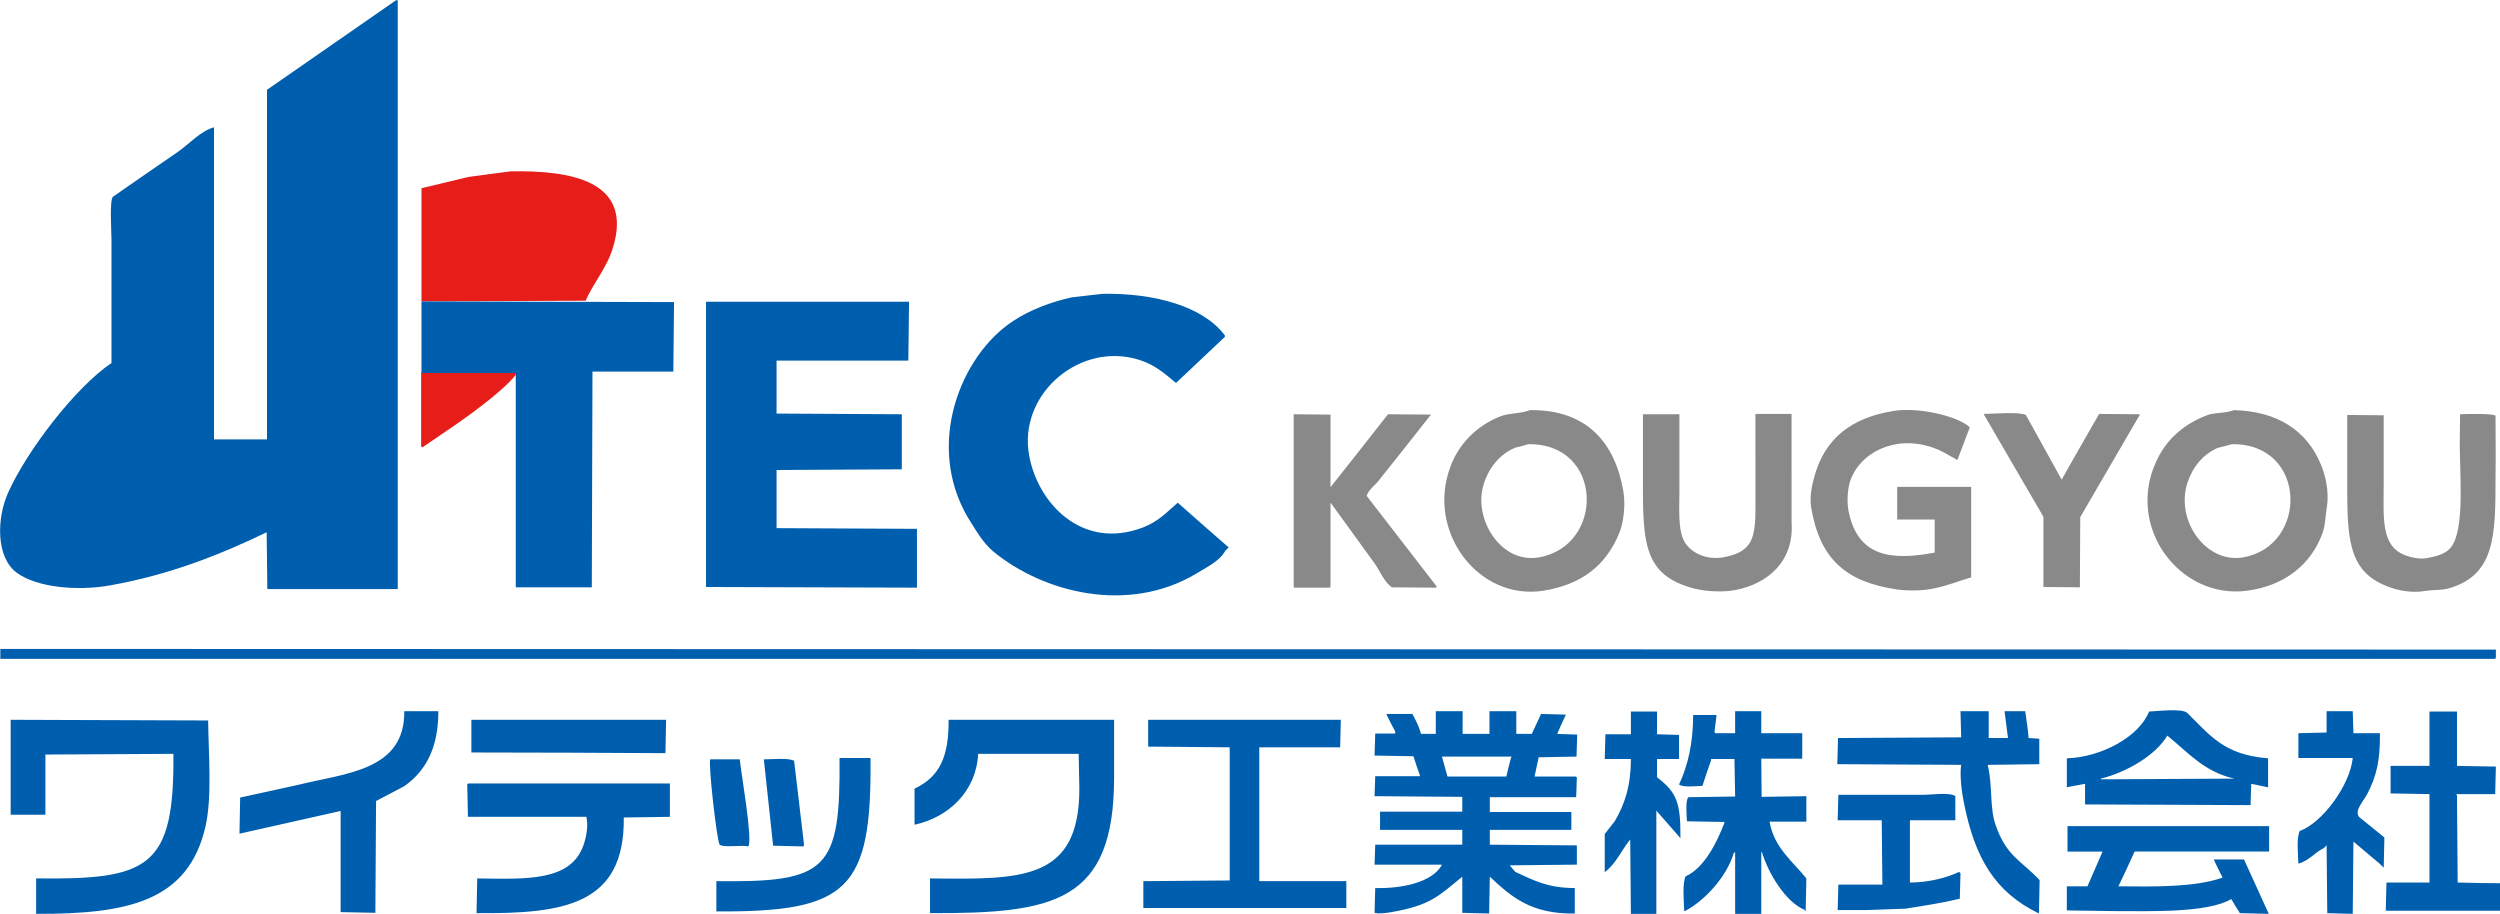 <?xml version="1.0" encoding="utf-8"?>
<!-- Generator: Adobe Illustrator 19.2.1, SVG Export Plug-In . SVG Version: 6.00 Build 0)  -->
<svg version="1.1" id="レイヤー_2" xmlns="http://www.w3.org/2000/svg" xmlns:xlink="http://www.w3.org/1999/xlink" x="0px"
	 y="0px" viewBox="0 0 726.6 265.6" enable-background="new 0 0 726.6 265.6" xml:space="preserve">
<g>
	<g>
		<g>
			<path fill-rule="evenodd" clip-rule="evenodd" fill="#E71D19" d="M148.4,49.8c-4,0.5-8.1,1.1-12.1,1.6c-4.6,1.1-9.2,2.2-13.8,3.3
				v32.9c15.9-0.1,31.8-0.1,47.7-0.2c2.3-5.3,6.2-9.5,8-15.6C184.1,52.2,165.2,49.5,148.4,49.8z M122.4,108.2v21.6
				c0.1,0.1,0.3,0.1,0.4,0.2c2-1.4,4-2.7,6-4.1c6-4,17.2-11.9,21.4-17.3C148.7,107.5,126.4,108.2,122.4,108.2z"/>
		</g>
	</g>
	<g>
		<g>
			<path fill-rule="evenodd" clip-rule="evenodd" fill="#005EAE" d="M4.8,166.4c5.7,4.3,17.6,5.5,27.4,3.7
				c17.2-3.1,31.6-8.8,45.3-15.4c0.1,5.5,0.1,11,0.2,16.5h37.9V0.2c-0.1-0.1-0.3-0.1-0.4-0.2c-12.5,8.7-25.1,17.4-37.6,26.1v101.6
				H62.2V37c-3.8,1-7.3,4.9-10.3,7c-6.4,4.4-12.8,8.8-19.1,13.2c-1,1.1-0.4,10.2-0.4,12.5v35.8c-10.5,7.1-24.5,25.4-30,37.6
				C-1,150.6-1.2,161.9,4.8,166.4z M288.7,160.3c14.5,11.9,39.1,18.3,59,6.4c2.9-1.8,6.8-3.6,8.4-6.6c0.3-0.3,0.7-0.7,1-1
				c-4.9-4.3-9.9-8.6-14.8-13c-3.2,2.8-5.7,5.5-10.1,7.2c-17.9,6.8-30.7-7.3-33.1-21c-3.1-17.1,13.5-32.1,30.2-28.2
				c5.9,1.4,8.7,4.1,12.5,7.2c4.7-4.5,9.5-8.9,14.2-13.4v-0.4c-6.3-8.5-20.6-12.4-35.6-12.1c-2.9,0.3-5.9,0.7-8.8,1
				c-6.4,1.4-12.5,3.8-17.3,7c-15.2,10.1-25.4,35.9-13,57C283.5,153.9,285.6,157.7,288.7,160.3z M149.8,170.7H172
				c0.1-20.9,0.1-41.8,0.2-62.7h23.5c0.1-6.7,0.1-13.4,0.2-20.2c-24.5-0.1-49-0.1-73.4-0.2v20.8h27.4V170.7z M266.4,153.7
				c-13.6-0.1-27.2-0.1-40.7-0.2v-16.9c12.1-0.1,24.3-0.1,36.4-0.2v-16c-12.1-0.1-24.3-0.1-36.4-0.2v-15.4H264
				c0.1-5.7,0.1-11.4,0.2-17.1h-59v82.9c20.4,0.1,40.9,0.1,61.3,0.2V153.7z M725.4,191.1v-2.3c-241.8-0.1-483.6-0.1-725.3-0.2v2.9
				h725.1C725.3,191.4,725.3,191.2,725.4,191.1z M86.7,228.1c-5.6,1.2-11.2,2.5-16.9,3.7c-0.1,3.5-0.1,7-0.2,10.5
				c9.8-2.2,19.6-4.4,29.4-6.6v29.4c3.4,0.1,6.7,0.1,10.1,0.2c0.1-10.8,0.1-21.7,0.2-32.5c2.7-1.4,5.5-2.9,8.2-4.3
				c6.2-4.4,9.9-11,9.9-21.8h-9.9C117.7,224,100.4,224.7,86.7,228.1z M458.2,219.9c0.1-2.1,0.1-4.3,0.2-6.4
				c-1.9-0.1-3.8-0.1-5.8-0.2c0.8-1.9,1.6-3.7,2.5-5.6c-2.4-0.1-4.8-0.1-7.2-0.2c-0.9,1.9-1.8,3.8-2.7,5.8h-4.5v-6.6h-7.8v6.6h-7.8
				v-6.6h-7.8v6.6h-4.3c-0.6-2.3-1.5-3.9-2.5-5.8H403v0.2c0.8,1.6,1.6,3.3,2.5,4.9v0.6h-5.8c-0.1,2.1-0.1,4.3-0.2,6.4
				c3.8,0.1,7.5,0.1,11.3,0.2c0.6,1.9,1.2,3.7,1.9,5.6v0.2h-13c-0.1,1.9-0.1,3.8-0.2,5.8c8.5,0.1,17,0.1,25.5,0.2v4.3h-23.9v5.3
				h23.9v4.3h-25.3c-0.1,1.9-0.1,3.8-0.2,5.8h19.5v0.2c-2.8,4.9-11.4,6.8-19.3,6.6c-0.1,2.4-0.1,4.8-0.2,7.2c1.5,0.4,3.5,0,4.9-0.2
				c11.4-2,13.6-4.6,20.6-10.3v10.5c2.6,0.1,5.2,0.1,7.8,0.2c0.1-3.6,0.1-7.1,0.2-10.7c6.3,5.9,12,10.9,24.7,10.7v-7.4
				c-8.1,0-12.2-2.4-17.3-4.7c-0.5-0.6-1.1-1.2-1.6-1.9c6.5-0.1,13-0.1,19.5-0.2v-5.6c-8.4-0.1-16.9-0.1-25.3-0.2v-4.3h23.7V236
				h-23.7v-4.3h25.1c0.1-1.9,0.1-3.8,0.2-5.8c-0.1-0.1-0.3-0.1-0.4-0.2H446c0.4-1.9,0.8-3.7,1.2-5.6
				C450.9,220,454.5,220,458.2,219.9z M439.2,220.1c-0.5,1.9-1,3.7-1.4,5.6h-17.1c-0.5-1.9-1.1-3.8-1.6-5.8h20.2V220.1z
				 M481.6,225.9v-5.3h6.4v-7c-2.1-0.1-4.3-0.1-6.4-0.2v-6.6H474v6.6h-7.4c-0.1,2.4-0.1,4.8-0.2,7.2h7.6c0,7.8-1.8,13.2-4.7,18.1
				c-1,1.2-1.9,2.5-2.9,3.7v11.1c3.3-2.5,4.8-6.3,7.4-9.5v-0.4c0.1,7.3,0.1,14.7,0.2,22h7.4v-30c2.3,2.7,4.7,5.3,7,8
				C488.5,233.2,487.3,230.3,481.6,225.9z M511.9,220.5h11.9v-7.4h-11.9v-6.4h-7.6v6.4h-5.8c-0.1-0.1-0.1-0.3-0.2-0.4
				c0.2-1.6,0.4-3.3,0.6-4.9h-6.8c0,8-1.5,14.7-4.1,20.2c1.2,0.9,4.9,0.5,6.8,0.4c0.8-2.5,1.6-4.9,2.5-7.4v-0.4h6.8
				c0.1,3.6,0.1,7.3,0.2,10.9c-4.5,0.1-9.1,0.1-13.6,0.2c-0.9,1-0.5,5.2-0.4,7c3.6,0.1,7.3,0.1,10.9,0.2v0.2
				c-2.2,5.8-5.9,13.2-11.3,15.6c-1,2.2-0.5,7.1-0.4,10.1h0.2c5.9-3.1,12.2-10.1,14.2-16.9c0.1-0.1,0.3-0.1,0.4-0.2v17.9h7.6v-17.9
				h0.2c1.8,6,6.8,14.4,12.3,16.7c0.1,0.1,0.3,0.3,0.4,0.4c0.1-3.2,0.1-6.3,0.2-9.5c-3.9-4.9-9.4-8.9-10.7-16.5H525v-7.4
				c-4.3,0.1-8.6,0.1-13,0.2C512,227.9,511.9,224.2,511.9,220.5z M588.6,206.7h-6c0.3,2.6,0.7,5.2,1,7.8h-5.6v-7.8h-8.2
				c0.1,2.5,0.1,5.1,0.2,7.6c-11.9,0.1-23.9,0.1-35.8,0.2c-0.1,2.5-0.1,5.1-0.2,7.6c12,0.1,24,0.1,36,0.2c-0.5,3,0.2,8.2,0.8,11.1
				c3.2,16,9,25.9,21.8,32.1c0.1-3.2,0.1-6.4,0.2-9.7c-5.6-5.9-9.6-6.9-12.8-16c-1.8-5.2-0.8-11.4-2.3-17.5c5-0.1,10-0.1,15-0.2
				v-7.4c-1-0.1-2.1-0.1-3.1-0.2C589.4,212,589,209.3,588.6,206.7z M635.7,207.2c-1.5-1.4-8.6-0.5-11.1-0.4
				c-2.9,7.4-14,13.3-23.9,13.6v8.4c1.8-0.3,3.6-0.7,5.3-1v6c16,0.1,32.1,0.1,48.1,0.2c0.1-2.1,0.1-4.1,0.2-6.2
				c1.6,0.3,3.2,0.7,4.7,1h0.2v-8.4C646.5,219.4,642.5,213.9,635.7,207.2z M610.6,226.5v-0.2c7.3-1.8,15.9-6.7,19.3-12.5
				c6,4.8,10.6,10.5,19.5,12.5C636.5,226.4,623.6,226.4,610.6,226.5z M688,230.8c2.6-5,3.8-9.5,3.7-17.7H684
				c-0.1-2.1-0.1-4.3-0.2-6.4h-7.6v6.2c-2.7,0.1-5.5,0.1-8.2,0.2v7.2h15.8c-0.8,8-9,19-15.4,21.2c-1,2.1-0.5,6.6-0.4,9.5
				c3.1-0.8,4.8-3.3,7.4-4.5l0.8-0.8c0.1,6.6,0.1,13.2,0.2,19.7c2.5,0.1,4.9,0.1,7.4,0.2c0.1-7,0.1-14,0.2-21
				c2.5,2.1,5.1,4.3,7.6,6.4l1.2,1.2c0.1-2.9,0.1-5.9,0.2-8.8c-2.5-2-4.9-4-7.4-6C684.3,235.5,686.7,233.2,688,230.8z M714.3,256.5
				c-0.1-8.4-0.1-16.9-0.2-25.3c-0.1-0.1-0.1-0.3-0.2-0.4h11.3c0.1-2.7,0.1-5.3,0.2-8c-3.8-0.1-7.5-0.1-11.3-0.2v-15.8h-8v15.8
				h-11.3v8c3.8,0.1,7.5,0.1,11.3,0.2v25.7h-12.5c-0.1,2.7-0.1,5.5-0.2,8.2h33.3v-8C722.5,256.7,718.4,256.6,714.3,256.5z
				 M3.1,209.2v27.6h10.1v-17.5c12.4-0.1,24.8-0.1,37.2-0.2c0.3,33.2-7.2,36.6-39.9,36.2v10.3c26.8,0.1,44.2-3.7,49.2-25.3
				c2-8.7,0.9-20.8,0.8-30.9C41.4,209.3,22.3,209.3,3.1,209.2z M193.4,218.9c0.1-3.2,0.1-6.4,0.2-9.7h-56.6v9.5
				C155.8,218.7,174.6,218.8,193.4,218.9z M265.8,229.2v10.5c9.7-2.1,17.9-9.5,18.5-20.6h29.2c0.1,3.4,0.1,6.7,0.2,10.1
				c0,26.9-16.9,26.4-43.4,26.1v10.1c36.1,0.1,53.5-3.1,53.5-39.5v-16.7h-48.1C275.8,219.9,273.1,225.8,265.8,229.2z M366,217.2
				h23.5c0.1-2.7,0.1-5.3,0.2-8h-56v7.8c7.9,0.1,15.8,0.1,23.7,0.2v38.7c-8.4,0.1-16.7,0.1-25.1,0.2v7.8h59v-7.8H366V217.2z
				 M244,220.3c0.3,32.7-3.6,36.2-35.8,35.8v8.8c38.3,0.2,45.2-6.2,44.8-44.6H244z M217.5,246c1.3-2-2.1-21.3-2.5-25.3h-8.6
				c-0.5,2.2,1.9,23,2.7,24.7C209.9,246.5,215.5,245.5,217.5,246z M222,220.7c0.9,8.4,1.8,16.7,2.7,25.1c2.9,0.1,5.9,0.1,8.8,0.2
				c0.1-0.1,0.1-0.3,0.2-0.4c-1-8.2-1.9-16.3-2.9-24.5C228.9,220.2,224.7,220.7,222,220.7z M135.8,227.9c0.1,3.2,0.1,6.3,0.2,9.5
				h34.4c0.7,2.6-0.1,6.2-0.8,8.2c-3.7,10.6-16.4,9.9-30.9,9.7c-0.1,3.4-0.1,6.7-0.2,10.1c25.5,0.2,43.1-2.4,42.8-27.8
				c4.5-0.1,8.9-0.1,13.4-0.2v-9.7H136C136,227.8,135.9,227.9,135.8,227.9z M555.1,256.5v-18.1h13.2v-7c-1.6-1.2-6.8-0.4-9.3-0.4
				h-24.7c-0.1,2.5-0.1,4.9-0.2,7.4h12.8c0.1,6.2,0.1,12.5,0.2,18.7h-12.8c-0.1,2.5-0.1,4.9-0.2,7.4h8.4c3.8-0.1,7.5-0.3,11.3-0.4
				c5.6-0.9,10.9-1.7,15.8-2.9c0.1-2.5,0.1-4.9,0.2-7.4c-0.1-0.1-0.3-0.3-0.4-0.4C565.7,255.2,560.2,256.5,555.1,256.5z
				 M600.7,247.5H611v0.2c-1.4,3.3-2.9,6.6-4.3,9.9h-6v7c4.5,0.1,8.9,0.1,13.4,0.2c10.8,0,27.5,0.6,34.4-3.5
				c0.8,1.4,1.6,2.7,2.5,4.1c2.8,0.1,5.6,0.1,8.4,0.2c-2.4-5.3-4.8-10.6-7.2-15.8h-8.8c0.8,1.7,1.6,3.4,2.5,5.1v0.2
				c-8.1,2.8-19.5,2.6-30.2,2.5c1.6-3.4,3.2-6.7,4.7-10.1h39.1v-7.4h-58.6V247.5z"/>
		</g>
	</g>
	<g>
		<g>
			<path fill-rule="evenodd" clip-rule="evenodd" fill="#898989" d="M444.7,119.2c-2.9,1.1-6.1,0.8-8.6,1.8
				c-6.7,2.6-12,7.8-14.5,14.5c-7.2,18.9,8,39.1,26.9,36.2c11.2-1.8,18.2-7.3,22.1-16.7c1.3-3.1,1.9-8.4,1.2-12.3
				C469.4,128.8,461.3,119,444.7,119.2z M447.2,162c-11,1.9-19.1-11.2-16-21.2c1.5-4.9,4.7-8.8,9.2-10.7c1.3-0.3,2.6-0.6,3.8-1
				C466.1,128.8,466.5,158.7,447.2,162z M649.3,119.2c-2.6,1-5.6,0.6-7.9,1.5c-6.8,2.6-11.9,7.1-14.8,13.6
				c-8.7,19.1,7,39.9,26.4,37.4c10.9-1.4,18.8-7.6,22.1-17c0.8-2.4,0.7-4.5,1.2-7.5c0.7-4.3-0.5-9.3-1.8-12.3
				C670.5,125.2,661.9,119.5,649.3,119.2z M651.9,162c-10.8,1.8-19.6-10.7-16.2-21.5c1.5-4.7,4.5-8.4,8.8-10.3
				c1.4-0.4,2.8-0.7,4.2-1.1C670.6,128.8,671,158.7,651.9,162z M551.2,151h11.1v9.6c-13.1,2.5-22.1,0.9-24.9-11.4
				c-0.7-2.9-0.5-7,0.4-9.6c2.7-7.7,12.4-13.2,23.4-9.7c2.9,0.9,5.3,2.5,7.7,3.8c1.2-3.2,2.4-6.3,3.6-9.5
				c-3.3-3.2-14.7-5.9-21.9-4.8c-12.3,1.9-20.4,7.9-23.4,19.6c-0.6,2.2-1.3,5.5-0.8,8.5c2.5,14.9,10,21.6,24.8,23.8
				c3.5,0.5,7.8,0.4,11-0.3c3.9-0.8,7.3-2.2,10.7-3.2v-26.3h-21.5V151z M400.6,139.8c5-6.3,10-12.5,14.9-18.8
				c0.2-0.2,0.4-0.4,0.5-0.5c-4.2,0-8.4-0.1-12.6-0.1c-5.6,7.1-11.1,14.2-16.7,21.2v-21.1c-3.6,0-7.1-0.1-10.7-0.1v50.3
				c0.1,0,0.2,0.1,0.3,0.1h10c0.1,0,0.3-0.1,0.4-0.1v-24.5h0.1c4.3,5.9,8.6,11.9,12.9,17.8c1.3,1.9,2.9,5.6,4.9,6.7
				c4.2,0,8.5,0.1,12.7,0.1c0.1-0.1,0.2-0.2,0.3-0.3c-6.8-8.8-13.6-17.6-20.4-26.4C397.8,142.3,399.6,141.1,400.6,139.8z
				 M520.8,120.3h-10.6V145c0,5,0.2,10-1.8,13c-1.6,2.4-4.3,3.4-7.7,4c-5.6,0.9-10.1-2-11.5-5.3c-1.5-3.5-1.1-9-1.1-13.8v-22.5
				h-10.6v22.1c0,16.6,1.2,24.9,14.7,28.5c3.3,0.9,8.5,1.2,12.1,0.5c9.5-1.8,17.2-8.4,16.4-19.7V120.3z M599.2,139.4
				c-3.5-6.3-6.9-12.5-10.4-18.8c-2.2-1-9.3-0.3-12.3-0.3c5.8,10,11.6,19.9,17.4,29.9v20.4c3.5,0,7,0.1,10.6,0.1
				c0-6.8,0.1-13.6,0.1-20.4c5.8-10,11.6-19.9,17.4-29.9c-4,0-7.9-0.1-11.9-0.1C606.4,126.7,602.8,133,599.2,139.4z M725.3,120.9
				c-0.1-0.8-8.4-0.6-10.3-0.5c0,2.8-0.1,5.6-0.1,8.4c0,9.1,1.5,25-2.5,30.2c-1.4,1.9-4.2,2.7-7,3.2c-2.2,0.4-4.6-0.2-6-0.7
				c-7.6-2.6-6.6-11-6.6-21.1v-19.7c-3.5,0-7-0.1-10.6-0.1v21.9c0,15.9,1,24.6,13.3,28.5c2.5,0.8,6.1,1.3,9,0.8
				c3.1-0.5,5.2-0.1,7.9-1c12.8-4.1,12.9-15.4,12.9-32.1C725.4,132.6,725.3,126.7,725.3,120.9z"/>
		</g>
	</g>
</g>
</svg>
